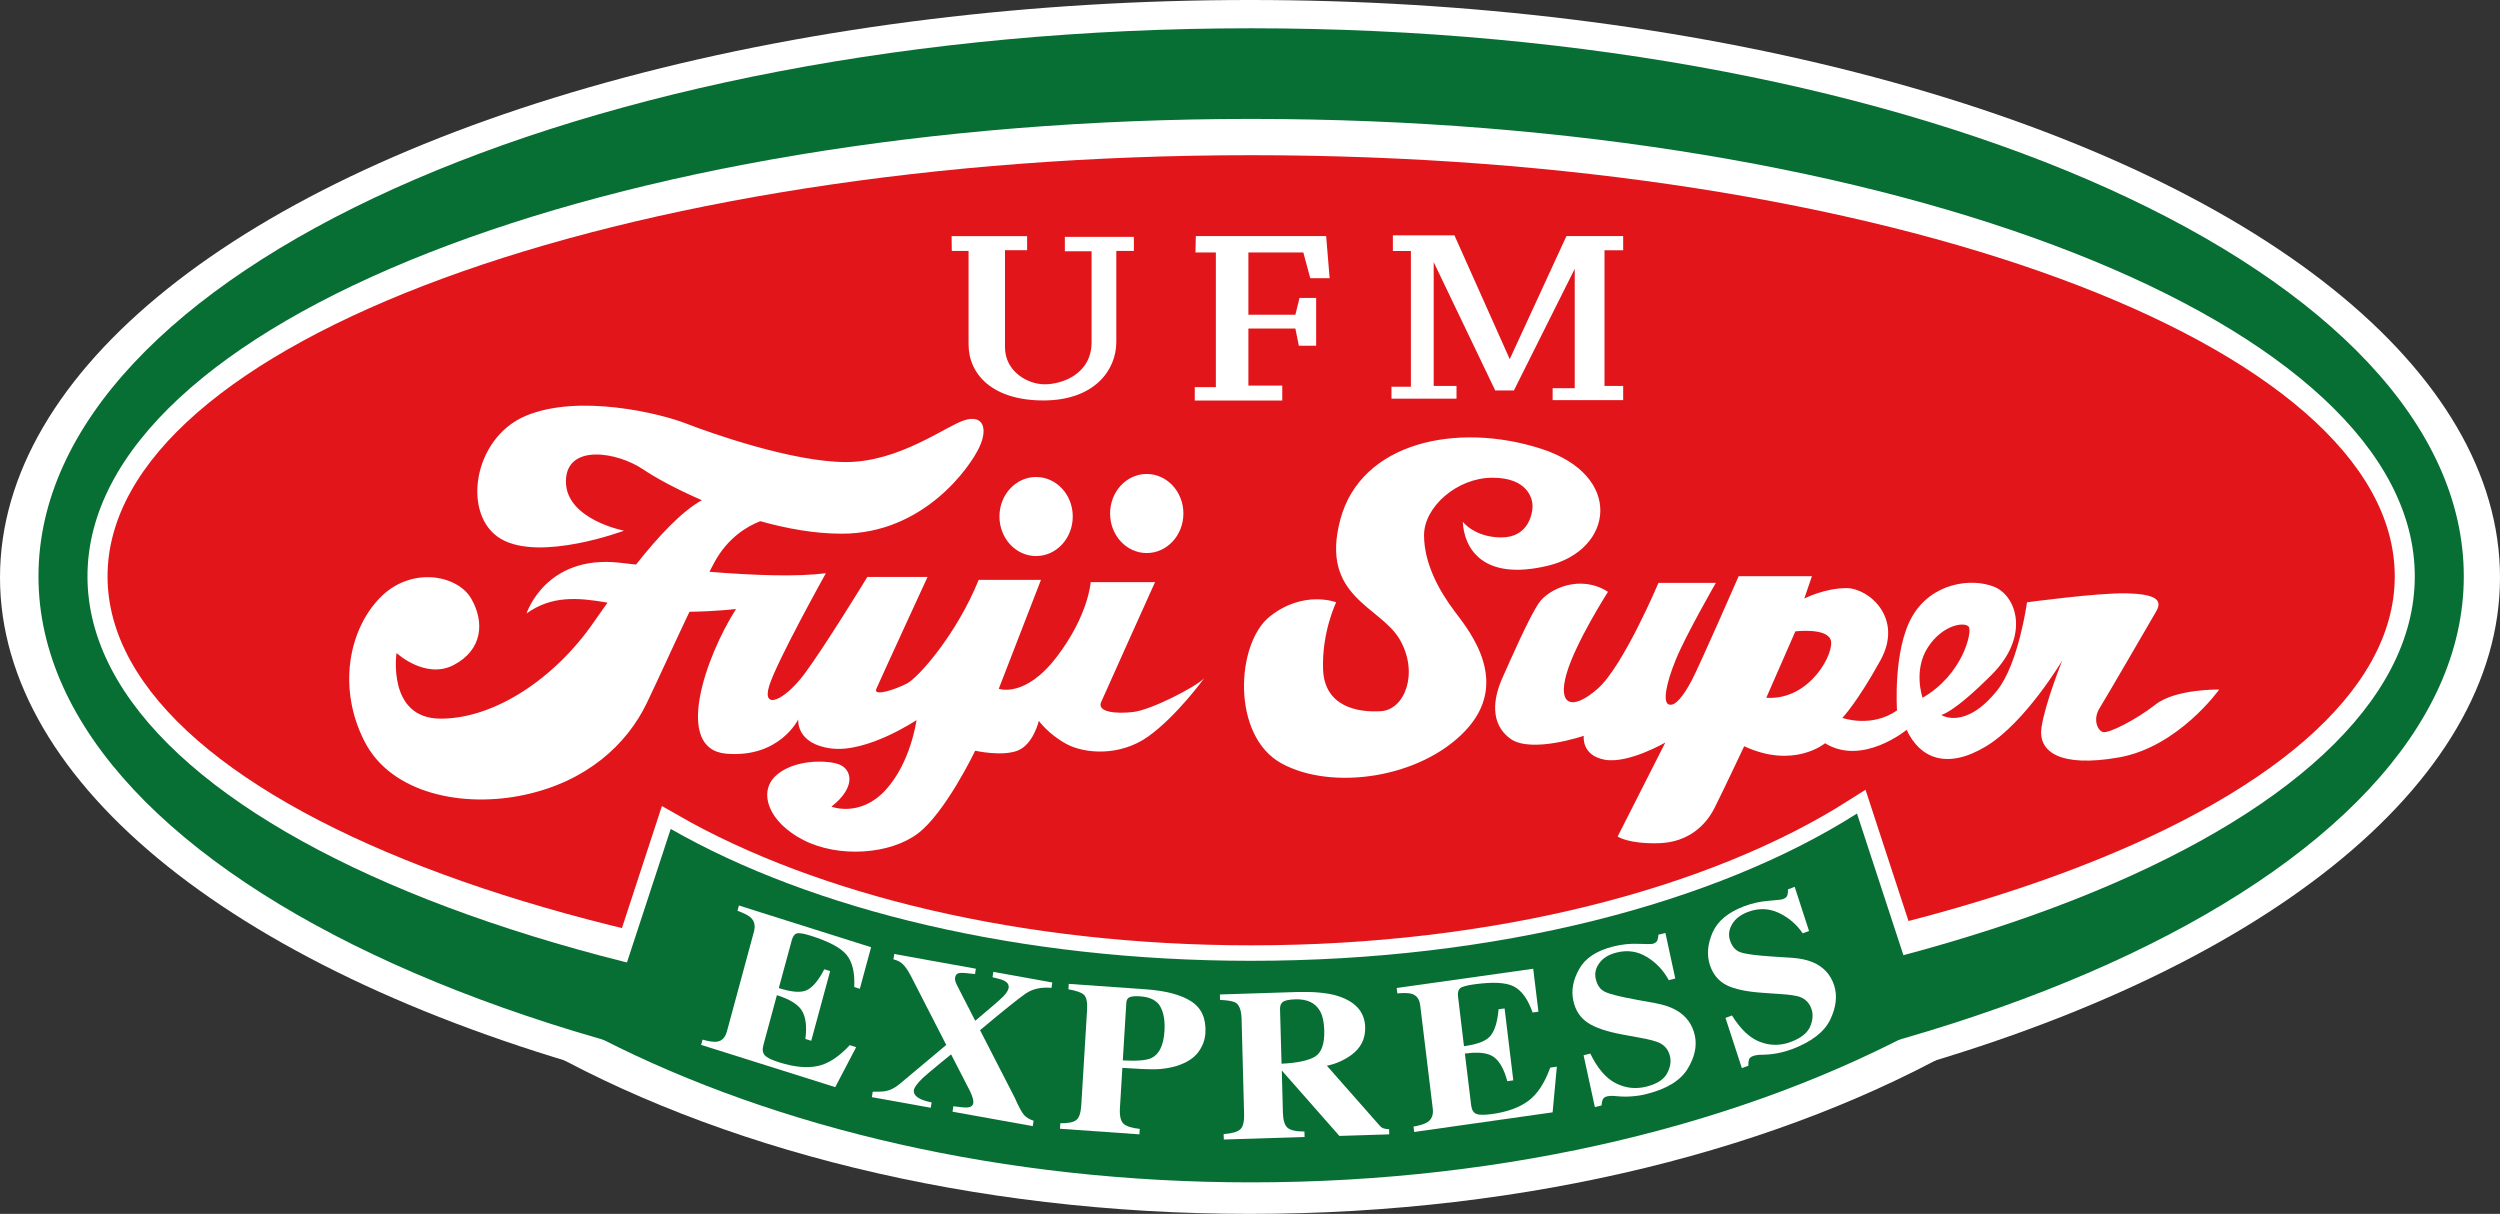 <?xml version="1.0" encoding="UTF-8"?>
<svg id="Layer_2" xmlns="http://www.w3.org/2000/svg" viewBox="0 0 1074.9 521.92">
  <rect x="0" y="0" width="1074.9" height="521.92" fill="#333333" stroke="none"/>
  <defs>
    <style>
      .cls-1 {
        fill: #fff;
      }

      .cls-2 {
        fill: #e2151b;
      }

      .cls-3 {
        fill: #076f34;
      }

      .cls-4 {
        fill: none;
        stroke: #fff;
        stroke-width: 13.34px;
      }
    </style>
  </defs>
  <g id="Layer_1-2" data-name="Layer_1">
    <g>
      <ellipse class="cls-1" cx="537.45" cy="248.3" rx="537.45" ry="248.3"/>
      <path class="cls-1" d="M974.35,270c0,139.12-195.63,251.92-436.91,251.92S100.55,409.12,100.55,270,296.15,18.09,537.44,18.09c241.29-.01,436.91,112.78,436.91,251.91Z"/>
      <g>
        <path class="cls-3" d="M1059.33,247.82c0,130.13-233.43,235.64-521.4,235.64S16.54,377.95,16.54,247.82,249.98,12.16,537.93,12.16c287.98,0,521.4,105.51,521.4,235.66ZM537.93,51.13c-276.32,0-500.32,88.06-500.32,196.69s223.99,196.66,500.32,196.66,500.33-88.06,500.33-196.66S814.25,51.13,537.93,51.13Z"/>
        <path class="cls-2" d="M1029.65,247.82c0,99.99-220.15,181.07-491.72,181.07S46.24,347.81,46.24,247.82s220.14-181.09,491.69-181.09c271.57,0,491.72,81.07,491.72,181.09Z"/>
        <path class="cls-1" d="M409.15,101.54h32.47v6.03h-9.52v41.67c0,10.56,9.79,16,17.07,16s20.16-4.24,20.16-18.13v-39.06h-11.49v-6.21h29.68v6.04h-7.56v39.24c0,12.09-9.52,25.06-31.34,25.06s-32.18-11.16-32.18-24.14v-40.16h-7.21l-.08-6.34Z"/>
        <polygon class="cls-1" points="556.96 135.32 536.76 135.32 536.76 108.56 560.38 108.56 563.36 119.61 571.69 119.61 570.19 101.49 514.15 101.49 514.01 108.56 522.77 108.56 522.77 166.44 513.7 166.44 513.7 172.21 551.32 172.21 551.32 165.79 536.76 165.79 536.76 141.27 556.96 141.27 558.45 148.64 565.89 148.64 565.89 128.1 558.74 128.1 556.96 135.32"/>
        <polygon class="cls-1" points="598.88 101.18 625.35 101.18 649.13 154.41 673.51 101.49 697.9 101.49 697.9 107.59 689.87 107.59 689.87 165.94 697.9 165.94 697.9 172.05 667.57 172.05 667.57 166.92 677.07 166.92 677.07 115.6 650.92 167.87 642.88 167.87 616.43 112.72 616.43 165.94 626.24 165.94 626.24 171.41 598.28 171.41 598.28 166.28 606.63 166.28 606.63 107.91 598.88 107.91 598.88 101.18"/>
        <path class="cls-4" d="M815.16,400.89l-16.73-51.09c-60.63,38.52-154.74,63.32-260.5,63.32-99.58,0-188.84-21.97-249.55-56.7l-15.94,48.67"/>
        <path class="cls-1" d="M473.42,301.94c1.79-4.17,23.2-51.64,23.2-51.64h-27.67s-.87,14.11-14.55,32.07c-13.68,17.97-24.97,13.78-24.97,13.78l18.14-46.82h-26.77c-9.53,23.41-25.88,42.02-30.92,44.59-5.05,2.56-14.56,5.77-13.08,2.23,1.5-3.51,22.01-48.09,22.01-48.09h-25.88s-18.42,30.14-27.05,41.7c-8.63,11.53-18.43,15.71-15.15,5.12,3.26-10.57,24.36-48.41,24.36-48.41-12.41,1.57-30.33.97-50.07-.62.74-1.42,1.49-2.86,2.21-4.19,5.68-10.36,13.79-15.28,19.66-17.57,11.32,3.18,23.35,5.38,35.04,5.38,35.38,0,55.29-28.86,59.15-37.2,3.88-8.34,1.49-14.12-6.54-11.55-8.02,2.58-27.94,17.95-50.83,17.95s-58.28-12.5-68.98-16.67c-10.7-4.17-45.78-12.83-68.68-3.21-22.87,9.62-27.63,42.98-10.68,52.91,16.95,9.95,52.92-3.52,52.92-3.52,0,0-24.97-4.82-24.97-21.17s21.99-12.82,33.3-5.13c4.58,3.11,13.65,8.21,25.15,13.19-8.58,4.75-18.46,15.23-28.31,27.67-2.33-.25-4.64-.51-6.93-.78-31.97-3.65-40.14,21.81-40.14,21.81,10.75-7.74,22.01-6.91,34.81-4.65-2.03,2.82-4.03,5.67-5.98,8.5-16.66,24.06-42.53,41.37-65.72,41.37s-19.01-28.22-19.01-28.22c0,0,12.47,11.55,24.66,5.12,12.19-6.41,13.38-18.27,7.45-28.53-5.95-10.27-26.18-14.11-39.56,0-13.37,14.1-17.82,39.12-6.23,61.58,11.59,22.44,42.51,28.54,68.97,22.76,26.46-5.78,43.71-21.49,52.33-39.45,5.52-11.5,11.89-25.75,18.34-39.22,11.12-.11,20.01-1.18,20.01-1.18-13.08,20.52-27.04,60.29-4.17,62.21,22.9,1.92,30.92-14.75,30.92-14.75,0,0-1.18,10.58,14.26,12.51,15.46,1.93,36.58-12.19,36.58-12.19,0,0-2.39,18.28-13.38,30.15-10.99,11.87-23.19,7.05-23.19,7.05,11.01-8.66,8.64-16.36,2.99-18.28-5.66-1.91-19.64-1.91-27.07,5.13-7.44,7.07-2.98,19.89,12.17,27.58,15.17,7.7,37.17,6.1,49.07-2.89,11.88-8.96,24.66-35.59,24.66-35.59,0,0,11.29,2.57,18.13,0,6.84-2.57,9.23-12.83,9.23-12.83,0,0,4.16,5.78,11.88,9.95,7.73,4.17,22.9,5.46,35.09-3.2s24.08-25.02,24.08-25.02c-3.88,3.84-22.6,13.47-30.33,14.43-7.71.95-15.73,0-13.96-4.17ZM445.48,239.08c8.71,0,15.76-7.62,15.76-17.01s-7.05-16.98-15.76-16.98-15.76,7.6-15.76,16.98c0,9.39,7.04,17.01,15.76,17.01ZM493.04,237.79c8.71,0,15.77-7.61,15.77-17s-7.06-17-15.77-17-15.75,7.61-15.75,17,7.05,17,15.75,17ZM926.81,302.9c-8.61,6.73-20.21,12.51-22.59,11.86-2.38-.64-4.46-5.45-1.5-10.25,2.98-4.82,21.42-36.58,24.39-41.7,2.97-5.15-.89-7.38-12.78-7.7-11.89-.31-42.8,3.85-42.8,3.85,0,0-3.59,26.29-12.79,37.84-13.87,17.37-24.08,10.59-24.08,10.59,0,0,5.05-.63,21.7-17.31,16.65-16.68,10.71-34,.9-37.85-9.82-3.85-26.76-1.61-35.09,12.82-8.32,14.43-6.54,40.41-6.54,40.41-11.01,7.69-23.5,3.21-23.5,3.21,0,0,6.25-6.42,16.36-24.7,10.12-18.27-5.05-31.1-14.57-31.1s-18.15,4.49-18.15,4.49l3.28-9.62h-31.5s-16.65,38.15-20.23,44.9c-3.56,6.73-7.14,11.23-9.8,10.26-2.67-.96-1.19-8.98,2.99-19.24,4.15-10.27,17.23-33.04,17.23-33.04h-24.67s-15.15,35.92-26.17,45.53c-10.99,9.62-17.24,7.07-13.37-6.4,3.86-13.48,17.83-35.28,17.83-35.28-11.89-7.7-25.56-1.29-29.71,4.81-4.18,6.09-11.9,23.73-15.76,32.4-3.87,8.66-5.35,19.55,3.55,25.97,8.93,6.42,31.52-1.28,31.52-1.28,0,0-1.19,8.34,8.93,10.27,10.09,1.91,26.13-7.38,26.13-7.38l-20.5,40.41s4.46,3.21,17.54,2.88c13.1-.32,20.51-8.02,24.07-15.07,3.57-7.06,12.8-26.63,12.8-26.63,21.41,9.95,34.78-1.28,34.78-1.28,16.05,9.95,35.07-5.77,35.07-5.77,5.65,12.18,17.26,17.31,34.2,7.05,16.93-10.25,32.71-36.88,32.71-36.88,0,0-7.45,18.61-8.94,28.86-1.5,10.27,7.72,17.33,33.31,12.83,25.55-4.49,43.11-29.19,43.11-29.19,0,0-18.74-.32-27.36,6.43ZM759.43,300.01l12.5-28.55s13.08-1.6,15.15,3.52c2.08,5.15-8.62,26.31-27.65,25.03ZM829,278.2c6.55-9.94,16.04-10.9,17.53-8.66,1.49,2.24-2.66,20.53-19.9,30.47,0,0-4.17-11.87,2.37-21.81ZM612.28,230.1c0-12.18,14.24-24.7,29.4-24.7s17.26,8.99,17.26,12.19-1.77,13.48-13.37,13.48-16.64-6.74-16.64-6.74c.56,11.23,8.32,25.66,36.55,18.92,28.24-6.74,33-38.79-2.95-50.34-36-11.55-77.32-2.89-86.24,30.45-8.92,33.36,17.25,37.21,25.57,51.63,8.32,14.44,2.08,30.16-8.03,30.78-10.11.66-24.36-1.91-24.96-17.95-.6-16.04,5.64-28.86,5.64-28.86,0,0-13.97-5.45-28.53,6.09-14.57,11.55-16.67,51.31,5.04,63.19,21.7,11.85,59.75,6.4,79.08-14.13,19.32-20.52,2.38-42-4.45-50.98-6.85-8.99-13.37-20.85-13.37-33.03Z"/>
        <path class="cls-3" d="M537.93,413.11c-99.58,0-188.84-21.97-249.55-56.7l-29.6,90.33c75.33,38.43,172.73,61.63,279.15,61.63,111.76,0,213.6-25.58,290.34-67.52l-29.84-91.06c-60.63,38.53-154.74,63.32-260.5,63.32Z"/>
        <g>
          <path class="cls-1" d="M301.46,449.26l.61-2.26c2.82.8,4.93,1.1,6.31.87,2.06-.35,3.44-1.79,4.15-4.34l11.63-42.94c.71-2.58.23-4.61-1.42-6.1-.94-.89-2.84-1.86-5.66-2.9l.63-2.26,56.82,17.94-4.84,17.88-2.4-.77c.29-6.11-.76-10.69-3.22-13.73-2.42-3.07-7.6-5.84-15.53-8.34-3.01-.95-5.01-1.28-5.98-.97-.96.3-1.68,1.29-2.14,2.96l-5.57,20.53c5.63,1.81,9.68,2.1,12.17.83,2.52-1.24,4.96-4.22,7.39-8.91l2.52.79-8.13,29.96-2.52-.79c.68-5.27.2-9.29-1.41-12.04-1.61-2.74-5.22-5.01-10.84-6.78l-5.81,21.48c-.51,1.88-.32,3.31.58,4.33.88,1.02,2.99,2.07,6.34,3.1,6.28,1.98,11.72,2.52,16.3,1.58,4.57-.93,9.22-3.94,13.94-9.01l2.73.89-8.99,17.17-57.66-18.17Z"/>
          <path class="cls-1" d="M375.23,469.39c2.62.04,4.55-.04,5.74-.29,1.92-.41,3.78-1.34,5.58-2.82l20.3-17-15.4-30.03c-1.2-2.19-2.29-3.77-3.32-4.73-.98-.96-2.32-1.63-3.98-2.04l.34-2.3,35.09,6.32-.35,2.31c-3.29-.43-5.48-.6-6.63-.46-1.11.14-1.78.82-1.96,2.03-.09.54-.02,1.08.16,1.63.2.54.46,1.21.87,1.98l7.64,14.9c6.68-5.59,10.71-9.08,12.07-10.48,1.37-1.39,2.14-2.63,2.3-3.71.19-1.29-.49-2.32-2.07-3.11-.92-.44-2.53-.9-4.87-1.42l.36-2.32,25.33,4.57-.33,2.31c-4.47-.38-8.14.43-11.07,2.44-2.94,2-9.49,7.25-19.65,15.76l14.88,28.96c1.75,3.97,3.1,6.5,4.08,7.56.94,1.03,2.32,1.85,4.06,2.42l-.34,2.32-34.51-6.21.36-2.34c2.99.42,4.98.6,5.99.53,1.53-.11,2.39-.75,2.58-1.9.07-.44,0-1.09-.19-1.92-.21-.86-.59-1.91-1.21-3.18l-8.15-15.84-4.49,3.65c-3.81,3.13-6.38,5.32-7.78,6.59-2.32,2.29-3.56,4-3.72,5.08-.25,1.6.75,2.91,3,3.95,1.27.58,2.79,1.04,4.62,1.37l-.37,2.31-25.32-4.56.36-2.33Z"/>
          <path class="cls-1" d="M455.89,482.96c3.4.03,5.7-.43,6.9-1.42,1.23-.99,1.93-3.12,2.12-6.39l2.48-40.76c.22-3.48-.26-5.71-1.36-6.68-1.12-1-3.33-1.77-6.64-2.35l.13-2.33,33.02,2.33c8.71.61,15.29,2.35,19.69,5.22,4.41,2.87,6.41,7.41,6.04,13.61-.19,3.03-1.26,5.83-3.2,8.37-1.94,2.52-5.03,4.45-9.22,5.77-3.18.93-6.31,1.4-9.45,1.42-3.1.02-7.73-.19-13.83-.61l-1.04,17.18c-.21,3.39.3,5.66,1.5,6.8,1.2,1.13,3.55,1.9,7.01,2.26l-.14,2.34-34.14-2.4.13-2.36ZM495.1,454.9c3.35-1.64,5.22-5.52,5.58-11.68.26-4.2-.3-7.65-1.74-10.33-1.41-2.69-4.33-4.19-8.78-4.51-2.05-.14-3.51-.02-4.41.35-.92.38-1.42,1.19-1.48,2.46l-1.51,24.75c6.15.33,10.24-.01,12.34-1.04Z"/>
          <path class="cls-1" d="M526.12,487.62c3.47-.26,5.82-.92,7.07-1.98,1.26-1.06,1.82-3.32,1.72-6.73l-1.08-40.84c-.11-3.57-.92-5.85-2.43-6.89-1.05-.68-3.31-1.11-6.83-1.26l-.06-2.34,33.05-1.05c6.84-.2,12.42.26,16.7,1.42,8.29,2.37,12.53,6.94,12.71,13.71.14,5.03-1.91,9.05-6.14,12.08-3.21,2.26-6.67,3.76-10.33,4.47l22.54,25.58c.58.71,1.2,1.16,1.85,1.37.64.2,1.43.33,2.37.36l.05,2.21-21.42.67-24.74-28.1h-.03l.48,18.08c.08,3.23.75,5.41,1.97,6.5,1.24,1.09,3.67,1.63,7.28,1.64l.07,2.34-34.72,1.09-.08-2.33ZM565.35,454.33c2.83-1.7,4.19-5.46,4.03-11.27-.09-3.59-.72-6.39-1.87-8.43-2-3.48-5.55-5.12-10.58-4.96-2.73.09-4.53.47-5.36,1.1-.84.65-1.24,1.67-1.21,3.08l.65,23.5c6.71-.32,11.48-1.32,14.34-3.02Z"/>
          <path class="cls-1" d="M608.05,486.7l-.29-2.32c2.91-.51,4.95-1.16,6.08-1.96,1.78-1.21,2.51-3.14,2.19-5.77l-5.39-44.35c-.31-2.67-1.51-4.32-3.58-4.97-1.2-.4-3.27-.47-6.25-.21l-.3-2.32,58.71-8.28,2.24,18.46-2.5.35c-2.01-5.72-4.68-9.44-8.06-11.19-3.36-1.75-9.13-2.04-17.32-.88-3.13.44-5.08,1.01-5.84,1.71-.78.7-1.07,1.93-.83,3.64l2.54,21.21c5.83-.77,9.64-2.26,11.44-4.52,1.83-2.23,2.97-6.02,3.44-11.36l2.58-.36,3.75,30.93-2.58.36c-1.37-5.12-3.29-8.57-5.8-10.38-2.49-1.83-6.65-2.32-12.44-1.49l2.69,22.16c.23,1.95.94,3.19,2.13,3.73,1.21.54,3.53.56,6.98.09,6.5-.92,11.66-2.81,15.5-5.66,3.84-2.86,6.99-7.61,9.4-14.28l2.84-.43-1.82,19.65-59.51,8.44Z"/>
          <path class="cls-1" d="M680.89,453.72l2.88-.72c3.06,6.32,6.68,10.56,10.88,12.71,4.23,2.16,8.62,2.65,13.21,1.5,4.47-1.12,7.4-2.98,8.83-5.55,1.42-2.56,1.89-5.02,1.38-7.32-.58-2.7-2.04-4.65-4.37-5.86-1.54-.78-4.48-1.56-8.84-2.34l-7-1.29c-6.94-1.27-12.04-2.99-15.23-5.15-3.2-2.14-5.28-5.3-6.16-9.42-.96-4.4-.13-8.93,2.49-13.6,2.61-4.7,7.48-7.93,14.59-9.71,3.61-.92,7.24-1.31,10.82-1.16,3.59.12,5.64.13,6.1.03,1.09-.29,1.77-.76,2.08-1.43.3-.67.45-1.52.51-2.53l3-.74,4.24,19.57-2.79.71c-2.3-4.21-5.43-7.55-9.44-9.97-4.02-2.46-8.38-3.09-13.08-1.88-3.3.84-5.75,2.32-7.29,4.46-1.6,2.14-2.13,4.4-1.61,6.77.62,2.84,1.99,4.75,4.1,5.69,2.08.98,6.52,2.08,13.28,3.31l8.11,1.48c3.61.66,6.61,1.63,8.97,2.96,4.38,2.47,7.11,6.13,8.16,10.97.99,4.54-.04,9.31-3.1,14.33-3.05,5.01-8.89,8.62-17.54,10.8-1.99.52-4.04.86-6.15,1.02-2.09.2-4.23.17-6.38-.02l-2.04-.17c-.47,0-.94,0-1.37.04-.44.03-.79.09-1.08.16-1.03.25-1.67.73-1.93,1.35-.27.64-.44,1.49-.51,2.57l-2.88.72-4.84-22.29Z"/>
          <path class="cls-1" d="M741.89,437.66l2.79-1.05c3.67,5.92,7.7,9.73,12.12,11.39,4.39,1.65,8.8,1.65,13.23-.04,4.33-1.62,7.06-3.81,8.24-6.52,1.17-2.72,1.38-5.21.65-7.44-.85-2.63-2.5-4.4-4.94-5.32-1.6-.61-4.6-1.06-9.02-1.32l-7.08-.49c-7.04-.48-12.25-1.59-15.67-3.37-3.39-1.77-5.74-4.65-7.04-8.64-1.38-4.27-1-8.88,1.13-13.83,2.15-4.95,6.64-8.72,13.55-11.35,3.48-1.31,7.04-2.11,10.65-2.38,3.58-.28,5.61-.5,6.07-.7,1.06-.38,1.7-.94,1.93-1.64.22-.7.3-1.56.26-2.56l2.88-1.11,6.17,18.99-2.69,1.03c-2.7-3.93-6.15-6.87-10.38-8.84-4.23-1.98-8.63-2.08-13.19-.38-3.2,1.22-5.49,2.98-6.82,5.29-1.35,2.31-1.66,4.61-.9,6.92.9,2.74,2.44,4.49,4.63,5.18,2.16.74,6.67,1.33,13.54,1.79l8.21.52c3.68.25,6.74.89,9.2,1.93,4.62,1.95,7.68,5.29,9.21,9.99,1.41,4.39.87,9.26-1.65,14.61-2.55,5.33-8.01,9.58-16.39,12.75-1.93.72-3.92,1.3-6.01,1.71-2.07.42-4.19.65-6.33.7l-2.06.06c-.48.06-.93.11-1.35.2-.42.08-.78.18-1.05.29-1.01.37-1.6.89-1.8,1.56-.2.66-.3,1.52-.25,2.61l-2.8,1.05-7.04-21.59Z"/>
        </g>
      </g>
    </g>
  </g>
</svg>
